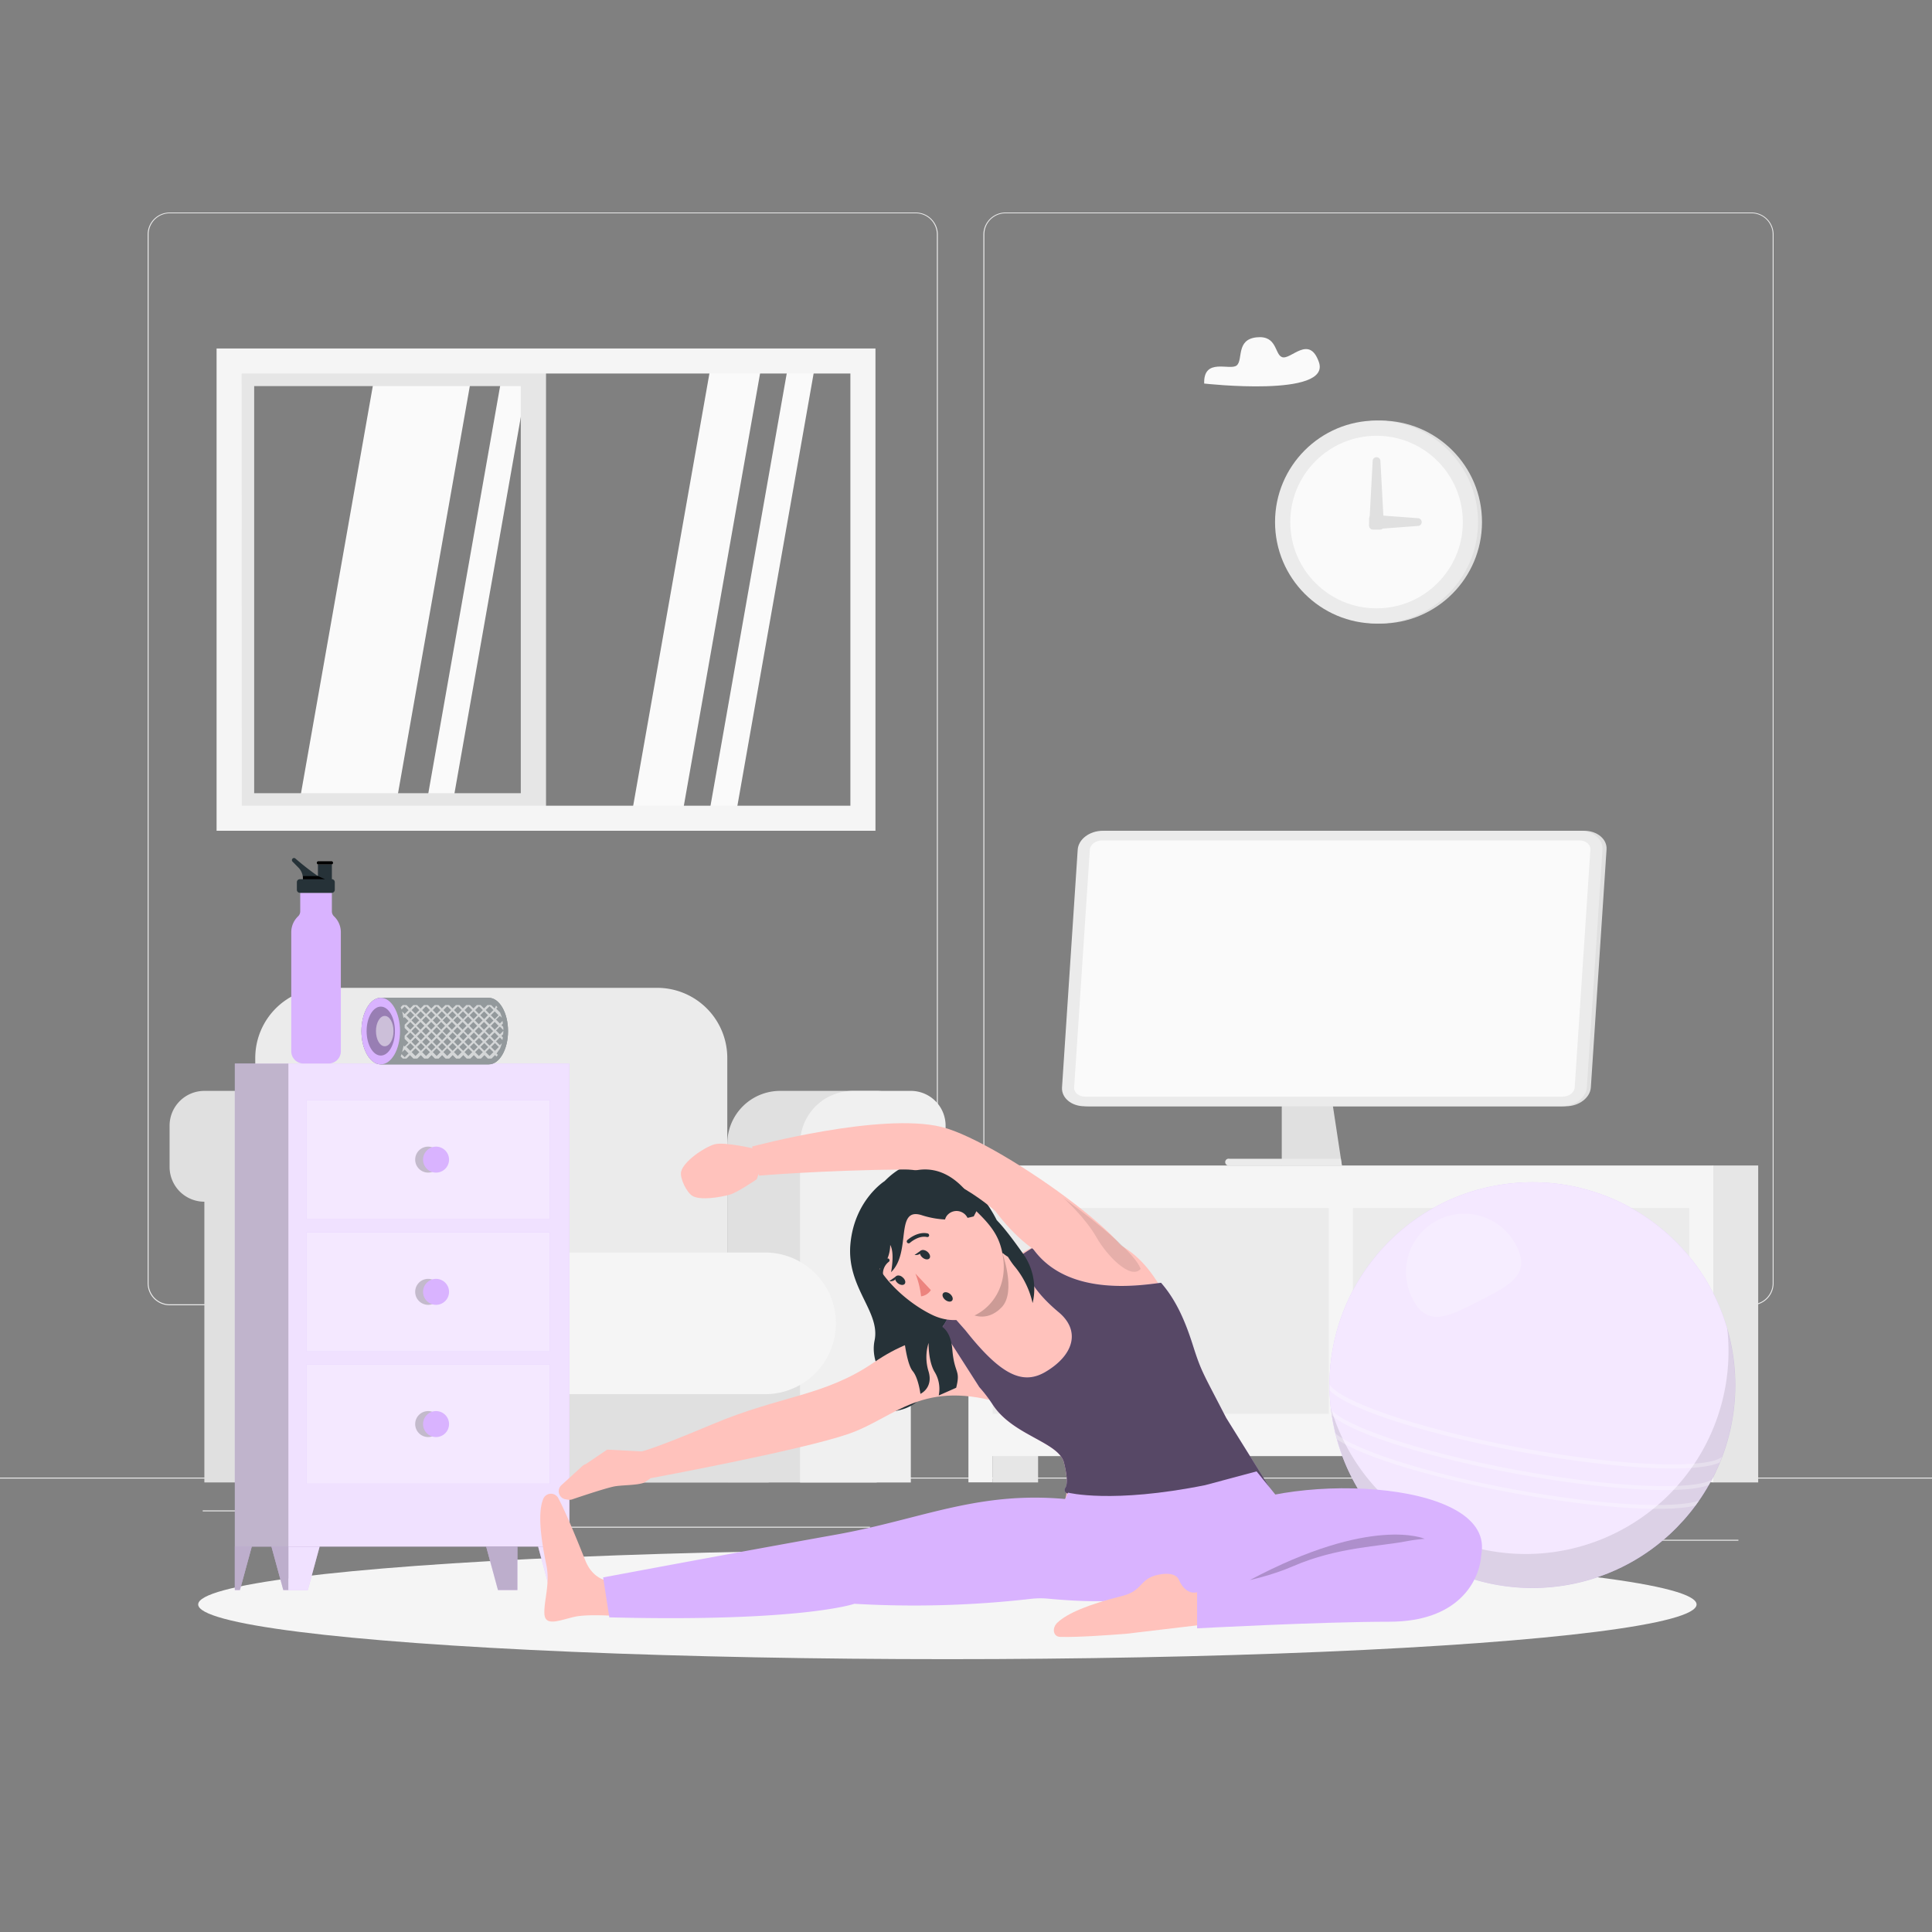 <svg xmlns="http://www.w3.org/2000/svg" viewBox="0 0 500 500"><rect x="0" y="0" width="500" height="500" fill="#808080" stroke="none"/><g id="freepik--background-complete--inject-86"><rect x="416.78" y="398.49" width="33.12" height="0.25" style="fill:#ebebeb"></rect><rect x="322.53" y="401.21" width="8.69" height="0.25" style="fill:#ebebeb"></rect><rect x="396.59" y="389.21" width="19.19" height="0.25" style="fill:#ebebeb"></rect><rect x="52.46" y="390.89" width="43.19" height="0.25" style="fill:#ebebeb"></rect><rect x="104.56" y="390.89" width="6.33" height="0.25" style="fill:#ebebeb"></rect><rect x="131.47" y="395.11" width="93.68" height="0.25" style="fill:#ebebeb"></rect><path d="M237,337.8H43.92a5.71,5.71,0,0,1-5.71-5.71V60.66A5.71,5.71,0,0,1,43.92,55H237a5.71,5.71,0,0,1,5.71,5.71V332.09A5.71,5.71,0,0,1,237,337.8ZM43.92,55.2a5.47,5.47,0,0,0-5.46,5.46V332.09a5.47,5.47,0,0,0,5.46,5.46H237a5.47,5.47,0,0,0,5.46-5.46V60.66A5.47,5.47,0,0,0,237,55.2Z" style="fill:#ebebeb"></path><path d="M453.31,337.8H260.21a5.72,5.72,0,0,1-5.71-5.71V60.66A5.72,5.72,0,0,1,260.21,55h193.1A5.71,5.71,0,0,1,459,60.66V332.09A5.71,5.71,0,0,1,453.31,337.8ZM260.21,55.2a5.47,5.47,0,0,0-5.46,5.46V332.09a5.47,5.47,0,0,0,5.46,5.46h193.1a5.47,5.47,0,0,0,5.46-5.46V60.66a5.47,5.47,0,0,0-5.46-5.46Z" style="fill:#ebebeb"></path><rect y="382.4" width="500" height="0.25" style="fill:#ebebeb"></rect><path d="M311.64,99.26s33,3.72,29.68-5.58c-2.53-7.15-7.23-.48-9.5-1.25-2-.68-1.21-5.7-6.62-5.13s-3.42,5.87-5.15,7.28S311.43,92.43,311.64,99.26Z" style="fill:#fafafa"></path><path d="M66.06,255.65H188.22a0,0,0,0,1,0,0V365.5a18.15,18.15,0,0,1-18.15,18.15H84.21A18.15,18.15,0,0,1,66.06,365.5V255.65A0,0,0,0,1,66.06,255.65Z" transform="translate(254.28 639.3) rotate(180)" style="fill:#ebebeb"></path><path d="M235.89,291.32V302a9,9,0,0,1-9,9h0v72.67H188.22V296a13.68,13.68,0,0,1,13.68-13.68h25A9,9,0,0,1,235.89,291.32Z" style="fill:#e0e0e0"></path><path d="M244.72,291.32V302a9,9,0,0,1-9,9h0v72.67H207.06V296a13.67,13.67,0,0,1,13.68-13.68h15A9,9,0,0,1,244.72,291.32Z" style="fill:#f0f0f0"></path><rect x="95.56" y="358.65" width="103.39" height="25" transform="translate(294.5 742.3) rotate(180)" style="fill:#e0e0e0"></rect><path d="M97.7,360.81a18.33,18.33,0,1,1,0-36.66H198a18.33,18.33,0,1,1,0,36.66Z" style="fill:#f5f5f5"></path><ellipse cx="97.33" cy="342.48" rx="17.97" ry="18.31" style="fill:#e0e0e0"></ellipse><path d="M52.89,282.32h29A13.68,13.68,0,0,1,95.56,296v87.65H52.89V311h0a9,9,0,0,1-9-9V291.32A9,9,0,0,1,52.89,282.32Z" style="fill:#e0e0e0"></path><path d="M71.72,282.32h15A13.67,13.67,0,0,1,100.39,296v87.65H71.72V311h0a9,9,0,0,1-9-9V291.32A9,9,0,0,1,71.72,282.32Z" style="fill:#f0f0f0"></path><rect x="253.66" y="309.12" width="187.07" height="61.46" style="fill:#ebebeb"></rect><rect x="256.9" y="374.77" width="11.76" height="8.88" style="fill:#e6e6e6"></rect><rect x="443.26" y="301.63" width="11.76" height="82.02" style="fill:#e6e6e6"></rect><path d="M440.26,301.63H250.63v82h6.27v-6.79H437.13v6.79h6.27v-82Zm-183.36,11h87v53.27h-87Zm93.25,0h87v53.27h-87Z" style="fill:#f5f5f5"></path><path d="M281.71,286.3H405.26c3.38,0,6.27-2.19,6.45-4.88l4.06-61.53C416,217.2,413.35,215,410,215H286.41c-3.39,0-6.28,2.19-6.45,4.88l-4.06,61.53C275.72,284.11,278.32,286.3,281.71,286.3Z" style="fill:#e0e0e0"></path><polygon points="331.72 301.62 347.29 301.62 344.16 281.01 331.72 281.01 331.72 301.62" style="fill:#e0e0e0"></polygon><path d="M318.18,299.89H347l.26,1.73H318.18a.89.89,0,1,1,0-1.73Z" style="fill:#ebebeb"></path><path d="M280.66,286.3H404.21c3.39,0,6.28-2.19,6.46-4.88l4.05-61.53c.18-2.69-2.42-4.88-5.81-4.88H285.36c-3.38,0-6.27,2.19-6.45,4.88l-4.06,61.53C274.67,284.11,277.28,286.3,280.66,286.3Z" style="fill:#ebebeb"></path><path d="M404.38,283.81H280.83c-1.66,0-2.93-1.07-2.84-2.39l4.06-61.53c.08-1.32,1.5-2.39,3.15-2.39H408.75c1.65,0,2.93,1.07,2.84,2.39l-4.06,61.53C407.45,282.74,406,283.81,404.38,283.81Z" style="fill:#fafafa"></path><polygon points="102.22 209.77 77.11 209.77 97.31 95.21 122.42 95.21 102.22 209.77" style="fill:#fafafa"></polygon><polygon points="116.83 209.77 110.06 209.77 130.26 95.21 137.03 95.21 116.83 209.77" style="fill:#fafafa"></polygon><polygon points="190.27 211.75 183.31 211.75 204.07 94.02 211.03 94.02 190.27 211.75" style="fill:#fafafa"></polygon><polygon points="176.41 211.75 163.3 211.75 184.06 94.02 197.17 94.02 176.41 211.75" style="fill:#fafafa"></polygon><path d="M141.31,211.77h-82V93.43h82Zm-75.53-6.49h69V99.92h-69Z" style="fill:#e6e6e6"></path><path d="M226.57,215H56.05V90.19H226.57Zm-164-6.48H220.08V96.67H62.54Z" style="fill:#f5f5f5"></path><circle cx="357.27" cy="135.11" r="26.27" style="fill:#e0e0e0"></circle><circle cx="356.25" cy="135.11" r="26.27" style="fill:#ebebeb"></circle><circle cx="356.25" cy="135.11" r="22.33" style="fill:#fafafa"></circle><path d="M357.16,137.06h-1.81a1,1,0,0,1-1-1l.9-16.81a1,1,0,0,1,1-.93h0a1,1,0,0,1,1,.93l.9,16.81A1,1,0,0,1,357.16,137.06Z" style="fill:#e0e0e0"></path><path d="M367,136.11l-11.6.87a1,1,0,0,1-1.08-1v-1.73a1,1,0,0,1,1.08-1l11.6.86a1,1,0,0,1,.93,1h0A1,1,0,0,1,367,136.11Z" style="fill:#e0e0e0"></path></g><g id="freepik--Shadow--inject-86"><ellipse id="freepik--path--inject-86" cx="245.18" cy="415.23" rx="193.89" ry="14.16" style="fill:#f5f5f5"></ellipse></g><g id="freepik--yoga-ball--inject-86"><circle cx="396.59" cy="358.43" r="52.49" transform="translate(-50.29 65.08) rotate(-8.82)" style="fill:#D9B3FF"></circle><circle cx="396.59" cy="358.43" r="52.49" transform="translate(-50.29 65.08) rotate(-8.82)" style="fill:#fff;opacity:0.7"></circle><path d="M392.54,322.64c3.79,7.41-2.34,10.26-9.75,14.05s-13.32,7.07-17.11-.35a15.08,15.08,0,1,1,26.86-13.7Z" style="fill:#fff;opacity:0.2"></path><path d="M447,343.74a52.5,52.5,0,0,1-102.55,20.68A52.5,52.5,0,1,0,447,343.74Z" style="opacity:0.1"></path><g style="opacity:0.3"><path d="M445.11,378.47c.19-.48.38-1,.56-1.45-3.43,3-24.16,2.86-52.09-2.3s-47.34-12.43-49.48-16.45c0,.52,0,1.05,0,1.56,5.34,5.41,27.68,11.89,49.29,15.88S438.2,381.62,445.11,378.47Z" style="fill:#fff"></path><path d="M438.82,389.62c.3-.41.59-.83.88-1.24-5.8,2-24.17,1.47-48.1-2.95S350.32,375,345.62,371c.12.49.24,1,.38,1.47,6.9,4.87,26.46,10.39,45.43,13.89S430.63,391.7,438.82,389.62Z" style="fill:#fff"></path><path d="M442.26,384.31c.26-.47.53-.93.79-1.41-4.05,2.69-23.95,2.45-50.53-2.45s-45.25-11.79-48.07-15.76c.07.55.15,1.08.24,1.62,5.84,5.19,27.09,11.3,47.65,15.1S435,387.08,442.26,384.31Z" style="fill:#fff"></path></g></g><g id="freepik--Furniture--inject-86"><rect x="60.77" y="275.25" width="86.57" height="124.99" transform="translate(208.12 675.5) rotate(180)" style="fill:#D9B3FF"></rect><rect x="60.77" y="275.25" width="86.57" height="124.99" transform="translate(208.12 675.5) rotate(180)" style="fill:#fff;opacity:0.6"></rect><rect x="60.77" y="275.25" width="13.87" height="124.99" transform="translate(135.41 675.5) rotate(180)" style="opacity:0.2"></rect><rect x="79.36" y="284.68" width="62.89" height="30.85" transform="translate(221.61 600.21) rotate(180)" style="fill:#D9B3FF"></rect><rect x="79.36" y="318.9" width="62.89" height="30.85" transform="translate(221.61 668.65) rotate(180)" style="fill:#D9B3FF"></rect><rect x="79.36" y="353.12" width="62.89" height="30.85" transform="translate(221.61 737.09) rotate(180)" style="fill:#D9B3FF"></rect><g style="opacity:0.7"><rect x="79.36" y="284.68" width="62.89" height="30.85" transform="translate(221.61 600.21) rotate(180)" style="fill:#fff"></rect><rect x="79.36" y="318.9" width="62.89" height="30.85" transform="translate(221.61 668.65) rotate(180)" style="fill:#fff"></rect><rect x="79.36" y="353.12" width="62.89" height="30.85" transform="translate(221.61 737.09) rotate(180)" style="fill:#fff"></rect></g><path d="M107.45,300.11a3.36,3.36,0,1,0,3.36-3.36A3.35,3.35,0,0,0,107.45,300.11Z" style="opacity:0.2"></path><path d="M107.45,334.32a3.36,3.36,0,1,0,3.36-3.35A3.35,3.35,0,0,0,107.45,334.32Z" style="opacity:0.2"></path><path d="M107.45,368.54a3.36,3.36,0,1,0,3.36-3.35A3.35,3.35,0,0,0,107.45,368.54Z" style="opacity:0.2"></path><path d="M109.49,300.11a3.36,3.36,0,1,0,3.36-3.36A3.36,3.36,0,0,0,109.49,300.11Z" style="fill:#D9B3FF"></path><path d="M109.49,334.32a3.36,3.36,0,1,0,3.36-3.35A3.36,3.36,0,0,0,109.49,334.32Z" style="fill:#D9B3FF"></path><path d="M109.49,368.54a3.36,3.36,0,1,0,3.36-3.35A3.36,3.36,0,0,0,109.49,368.54Z" style="fill:#D9B3FF"></path><polygon points="147.34 400.25 147.34 411.51 142.32 411.51 139.26 400.25 147.34 400.25" style="fill:#D9B3FF"></polygon><polygon points="74.64 400.25 74.64 411.51 79.66 411.51 82.72 400.25 74.64 400.25" style="fill:#D9B3FF"></polygon><polygon points="74.64 400.25 74.64 411.51 73.32 411.51 70.25 400.25 74.64 400.25" style="fill:#D9B3FF"></polygon><polygon points="74.64 400.25 74.64 411.51 73.32 411.51 70.25 400.25 74.64 400.25" style="fill:#fff;opacity:0.5"></polygon><polygon points="74.64 400.25 74.64 411.51 73.32 411.51 70.25 400.25 74.64 400.25" style="opacity:0.2"></polygon><polygon points="60.77 400.25 60.77 411.51 62.09 411.51 65.16 400.25 60.77 400.25" style="fill:#D9B3FF"></polygon><polygon points="60.77 400.25 60.77 411.51 62.09 411.51 65.16 400.25 60.77 400.25" style="fill:#fff;opacity:0.5"></polygon><polygon points="60.77 400.25 60.77 411.51 62.09 411.51 65.16 400.25 60.77 400.25" style="opacity:0.2"></polygon><polygon points="147.34 400.25 147.34 411.51 142.32 411.51 139.26 400.25 147.34 400.25" style="fill:#fff;opacity:0.6"></polygon><polygon points="133.9 400.25 133.9 411.51 128.88 411.51 125.82 400.25 133.9 400.25" style="fill:#D9B3FF"></polygon><polygon points="133.9 400.25 133.9 411.51 128.88 411.51 125.82 400.25 133.9 400.25" style="fill:#fff;opacity:0.5"></polygon><polygon points="133.9 400.25 133.9 411.51 128.88 411.51 125.82 400.25 133.9 400.25" style="opacity:0.2"></polygon><polygon points="74.64 400.25 74.64 411.51 79.66 411.51 82.72 400.25 74.64 400.25" style="fill:#fff;opacity:0.6"></polygon><path d="M86.43,237.13h0a1.78,1.78,0,0,1-.54-1.28v-4.77H77.7v4.77a1.78,1.78,0,0,1-.54,1.28h0a5.69,5.69,0,0,0-1.78,4.14v30.8a3.16,3.16,0,0,0,3.16,3.16h6.51a3.16,3.16,0,0,0,3.16-3.16v-30.8A5.69,5.69,0,0,0,86.43,237.13Z" style="fill:#D9B3FF"></path><path d="M85.94,227.54H84.16a17.59,17.59,0,0,1-2-.89,70.33,70.33,0,0,1-5.73-4.48.54.54,0,0,0-.73.05.55.55,0,0,0,0,.76l1.53,1.55a4,4,0,0,1,1.16,2.81v.2h-.8a.76.76,0,0,0-.76.75v2a.76.76,0,0,0,.76.76h8.29a.76.76,0,0,0,.76-.76v-2A.76.76,0,0,0,85.94,227.54Z" style="fill:#263238"></path><rect x="82.28" y="223.71" width="3.61" height="4.87" style="fill:#263238"></rect><path d="M85.79,223.71h-3.4a.41.41,0,0,1-.4-.41h0a.41.41,0,0,1,.4-.41h3.4a.41.41,0,0,1,.4.41h0A.41.41,0,0,1,85.79,223.71Z"></path><path d="M84.16,227.54c-.69-.28-1.39-.58-1.82-.81H78.4a4.18,4.18,0,0,1,0,.61v.2Z"></path><path d="M98.55,275.46c-2.76,0-5-3.86-5-8.61s2.23-8.62,5-8.62h27.93c2.76,0,5,3.86,5,8.62s-2.23,8.61-5,8.61Z" style="fill:#263238"></path><path d="M98.55,275.46c-2.76,0-5-3.86-5-8.61s2.23-8.62,5-8.62h27.93c2.76,0,5,3.86,5,8.62s-2.23,8.61-5,8.61Z" style="fill:#fff;opacity:0.5"></path><path d="M103.53,266.85c0,4.75-2.23,8.61-5,8.61s-5-3.86-5-8.61,2.23-8.62,5-8.62S103.53,262.09,103.53,266.85Z" style="fill:#D9B3FF"></path><path d="M102.21,266.85c0,3.5-1.64,6.33-3.66,6.33s-3.67-2.83-3.67-6.33,1.64-6.34,3.67-6.34S102.21,263.35,102.21,266.85Z" style="opacity:0.3"></path><path d="M101.84,266.85c0,2.16-1,3.92-2.27,3.92S97.3,269,97.3,266.85s1-3.93,2.27-3.93S101.84,264.68,101.84,266.85Z" style="fill:#fff;opacity:0.5"></path><path d="M129.41,271.35l0,0a8.1,8.1,0,0,0,.47-1.37l-.51.52-1-1,1-1,.67.67c0-.22.08-.45.11-.69l-.38-.39.45-.45c0-.28.05-.55.05-.85l-.9.9-1-1,1-1,.9.9c0-.3,0-.57-.05-.85l-.45-.45.38-.39c0-.24-.07-.47-.11-.69l-.67.67-1-1,1-1,.51.52a8.1,8.1,0,0,0-.47-1.37l0,0-1-1,.34-.34a3.4,3.4,0,0,0-.36-.44L128,261l-.9-.9h-.94l-.9.9-.9-.9h-.94l-.9.9-.9-.9h-.94l-.89.9-.9-.9H118l-.9.9-.9-.9h-.94l-.9.9-.9-.9h-.94l-.9.9-.89-.9h-1l-.89.9-.9-.9H107l-.9.9-.9-.9h-.94l-.57.56c.08.2.15.4.22.6l.82-.82,1,1-1,1-.68-.68c.1.34.18.7.26,1.06l0,0h0c0,.22.1.44.14.66l.27-.27,1,1-1,1,0-.05c0,.28,0,.58,0,.87h0l1,1-1,1h0c0,.29,0,.59,0,.87l0-.05,1,1-1,1-.27-.27c0,.22-.1.44-.14.66h0l0,0c-.08.36-.16.72-.26,1.06l.68-.68,1,1-1,1-.82-.82c-.07.2-.14.4-.22.6l.57.56h.94l.9-.9.9.9H108l.9-.9.89.9h1l.89-.9.9.9h.94l.9-.9.9.9h.94l.9-.9.9.9h.94l.9-.9.89.9h.94l.9-.9.9.9h.94l.9-.9.9.9h.94l.9-.9.38.38a3.4,3.4,0,0,0,.36-.44l-.34-.34Zm-.41-3.14-1,1-1-1,1-1Zm-3.3-4.1,1-1,1,1-1,1Zm1.93,2.73-1,1-1-1,1-1Zm-1.37-1.36-1,1-1-1,1-1Zm-1.36,1.36-1,1-1-1,1-1Zm-1-1.77-1-1,1-1,1,1Zm-.4.41-1,1-1-1,1-1Zm-1.37,1.36-1,1-1-1,1-1Zm-1-1.77-1-1,1-1,1,1Zm-.4.41-1,1-1-1,1-1Zm-1.37,1.36-1,1-1-1,1-1Zm-1-1.77-1-1,1-1,1,1Zm-.41.41-1,1-1-1,1-1Zm-1.37,1.36-1,1-1-1,1-1Zm-1-1.77-1-1,1-1,1,1Zm-.4.41-1,1-1-1,1-1ZM114,266.84l-1,1-1-1,1-1Zm-1-1.77-1-1,1-1,1,1Zm-.4.41-1,1-1-1,1-1Zm-1.37,1.36-1,1-1-1,1-1Zm-1-1.77-1-1,1-1,1,1Zm-.4.41-1,1-1-1,1-1Zm-2.33-.41-1-1,1-1,1,1Zm1,1.77-1,1-1-1,1-1Zm0,2.74-1,1-1-1,1-1Zm-.56-1.37,1-1,1,1-1,1Zm2.33.41,1,1-1,1-1-1Zm.41-.41,1-1,1,1-1,1Zm2.33.41,1,1-1,1-1-1Zm.41-.41,1-1,1,1-1,1Zm2.33.41,1,1-1,1-1-1Zm.4-.41,1-1,1,1-1,1Zm2.34.41,1,1-1,1-1-1Zm.4-.41,1-1,1,1-1,1Zm2.33.41,1,1-1,1-1-1Zm.41-.41,1-1,1,1-1,1Zm2.33.41,1,1-1,1-1-1Zm.4-.41,1-1,1,1-1,1Zm2.34.41,1,1-1,1-1-1Zm2.33-3.14-1,1-1-1,1-1Zm0-2.74-1,1-1-1,1-1Zm-2.33-2.34,1,1-1,1-1-1Zm-.41,2.34-1,1-1-1,1-1Zm-2.33-2.33,1,1-1,1-1-1Zm-.4,2.33-1,1-1-1,1-1Zm-2.34-2.33,1,1-1,1-1-1Zm-.4,2.33-1,1-1-1,1-1Zm-2.33-2.33,1,1-1,1-1-1Zm-.41,2.33-1,1-1-1,1-1Zm-2.33-2.33,1,1-1,1-1-1Zm-.4,2.33-1,1-1-1,1-1ZM113,260.41l1,1-1,1-1-1Zm-.4,2.33-1,1-1-1,1-1Zm-2.34-2.33,1,1-1,1-1-1Zm-.4,2.33-1,1-1-1,1-1Zm-2.33-2.33,1,1-1,1-1-1Zm-2.34,2.33,1-1,1,1-1,1Zm0,2.74,1-1,1,1-1,1Zm0,2.73,1-1,1,1-1,1Zm0,2.74,1-1,1,1-1,1Zm2.34,2.34-1-1,1-1,1,1Zm.4-2.34,1-1,1,1-1,1Zm2.33,2.34-1-1,1-1,1,1Zm.41-2.34,1-1,1,1-1,1Zm2.33,2.33-1-1,1-1,1,1Zm.41-2.33,1-1,1,1-1,1Zm2.33,2.33-1-1,1-1,1,1Zm.4-2.33,1-1,1,1-1,1Zm2.34,2.33-1-1,1-1,1,1Zm.4-2.33,1-1,1,1-1,1Zm2.33,2.33-1-1,1-1,1,1Zm.41-2.33,1-1,1,1-1,1Zm2.33,2.34-1-1,1-1,1,1Zm.4-2.34,1-1,1,1-1,1Zm2.34,2.34-1-1,1-1,1,1Zm.4-2.34,1-1,1,1-1,1Z" style="fill:#fff;opacity:0.6"></path></g><g id="freepik--Character--inject-86"><path d="M228.94,305.67s-7.8,4.89-8.85,16.24,7.8,17.48,6.25,25,5.83,13.17,4.79,18.32c0,0,6.17-.41,8.28-5.29s-3.95-10.32-3.95-10.32a12.33,12.33,0,0,1,5.95,7.87s2.84-8.06,6.49-6.45c0,0-.45-3.63-2-5.42a7.1,7.1,0,0,1,3.3,4.26s3.58-7.37,9.87-5.17c0,0,5.16-13.39.47-25.43S241.55,292.86,228.94,305.67Z" style="fill:#263238"></path><path d="M144.49,387.73a2.15,2.15,0,0,0-3.9.2c-1.23,2.95-1,8.47.79,17,1.05,4.94-.65,9.32-.49,12.7s3.85,1.72,7.69.82,13-.09,13-.09l-1.74-9.07s-5.8,1-8.37-5.47C149.64,399.25,146.66,391.85,144.49,387.73Z" style="fill:#ffc2bc"></path><path d="M276.56,389.2s31.66,3.79,50.46.49l4.5,3S312.69,412.43,301,412.43s-28.31-20.91-28.31-20.91Z" style="fill:#D9B3FF"></path><path d="M301.06,412.43c4.4,4.43,9.45,3.3,25.53,2.64,14.63-.6,54.54,3.6,56.86-13.37,2.64-19.31-52.22-20.91-70.06-8.94C303.72,399.25,293.38,404.71,301.06,412.43Z" style="fill:#D9B3FF"></path><path d="M157.69,418.57l-1.6-10.33s31.42-5.91,60.32-11.09,45-16.36,84.54-3.85c7.47,2.37,4.11,14.08,2.25,16.85-1.72,2.57-10.51,5.61-32,3.58a21.82,21.82,0,0,0-4.57.07,266.06,266.06,0,0,1-45.51,1.26S207.55,419.82,157.69,418.57Z" style="fill:#D9B3FF"></path><path d="M246.42,346.21s-7.59-2.29-20.31,6.42-24.2,8.58-41.51,15.87-19.1,7.24-19.1,7.24l3,6.79s38.71-7.16,51.05-11.42,19.08-14.55,40.84-7.62Z" style="fill:#ffc2bc"></path><path d="M274.55,390.38s5.65,4.9,26.42,4.92,26.83-5.38,26.83-5.38a106.33,106.33,0,0,1-7.5-16c-2.59-7.22-2.14-4.89-7.06-14.76-9.55-19.15-12.85-30-21.79-36a21.46,21.46,0,0,0-18.73-2.72c-7.92,2.65-19.08,9.3-30.72,25.63,0,0,9.64,9.26,14.87,17.37s17.13,9.67,18.5,15.12C277.51,387,274.55,390.38,274.55,390.38Z" style="fill:#ffc2bc"></path><path d="M300.71,390.27c20.77,0,27.73-5.5,27.73-5.5l-11.13-17.86c-5.93-11.55-6.35-11.69-8.59-18.74-1.78-5.61-4.12-11.48-8.25-16.19-5.94.77-24.47,3.61-33.27-9a35.11,35.11,0,0,0-3.14,2.05c1.18,3.15,1.8,7.78,9.93,14.57,5.67,4.74,4,11-3.31,15.38-5.81,3.48-11.42,1.22-20.81-10.67l-3.77-4.27c-1.07,1.35-1.28,2.17-2.41,3.69L253.46,359a37.63,37.63,0,0,1,3.41,4.44c5.23,8.12,17.13,9.67,18.5,15.12,1,4.1.82,5.83.32,6.52a.89.89,0,0,0,.34,1.33C279,387.82,286.09,390.25,300.71,390.27Z" style="fill:#D9B3FF"></path><path d="M300.71,390.27c20.77,0,27.73-5.5,27.73-5.5l-11.13-17.86c-5.93-11.55-6.35-11.69-8.59-18.74-1.78-5.61-4.12-11.48-8.25-16.19-5.94.77-24.47,3.61-33.27-9a35.11,35.11,0,0,0-3.14,2.05c1.18,3.15,1.8,7.78,9.93,14.57,5.67,4.74,4,11-3.31,15.38-5.81,3.48-11.42,1.22-20.81-10.67l-3.77-4.27c-1.07,1.35-1.28,2.17-2.41,3.69L253.46,359a37.63,37.63,0,0,1,3.41,4.44c5.23,8.12,17.13,9.67,18.5,15.12,1,4.1.82,5.83.32,6.52a.89.89,0,0,0,.34,1.33C279,387.82,286.09,390.25,300.71,390.27Z" style="opacity:0.6"></path><path d="M259.52,324.28s2.52,2.71,5.49.59c0,0,3.28,15.51-5.85,18.41s-6.41-6.32-6.41-6.32l-2.2-1.47Z" style="fill:#ffc2bc"></path><path d="M251.19,340s4,2.46,8-1.63.06-14.6.06-14.6h-4.91l-3.15,6.14L248.31,335l.77,4.43Z" style="opacity:0.2"></path><path d="M248,309.11c7.53,6.94,10.87,9.71,11.68,17,1.22,11-8.94,18.74-18.39,14.2-8.51-4.09-19.4-14.74-16.24-25.07A14,14,0,0,1,248,309.11Z" style="fill:#ffc2bc"></path><path d="M245.87,334.87c.64.53.89,1.29.54,1.72s-1.14.33-1.79-.19-.89-1.29-.54-1.71S245.22,334.35,245.87,334.87Z" style="fill:#263238"></path><path d="M240,323.94c.65.53.89,1.3.55,1.72s-1.15.34-1.79-.19-.89-1.29-.55-1.71S239.34,323.42,240,323.94Z" style="fill:#263238"></path><path d="M233.59,330.56c.65.52.89,1.29.55,1.71s-1.14.34-1.79-.18-.89-1.3-.55-1.72S233,330,233.59,330.56Z" style="fill:#263238"></path><path d="M231.8,330.4l-1.71,1.19S232,331.78,231.8,330.4Z" style="fill:#263238"></path><path d="M236.9,329.59a22.29,22.29,0,0,1,1.47,5.9,3.56,3.56,0,0,0,2.54-1.62Z" style="fill:#ec837e"></path><path d="M240.42,319.91a.48.48,0,0,1-.52.23c-2.21-.48-4.37,1.47-4.39,1.49a.5.5,0,0,1-.7,0,.49.49,0,0,1,0-.69c.11-.1,2.57-2.32,5.26-1.73a.5.5,0,0,1,.38.58A.39.39,0,0,1,240.42,319.91Z" style="fill:#263238"></path><path d="M228.44,330a.5.5,0,0,1-.42.24.48.48,0,0,1-.49-.48,4.82,4.82,0,0,1,1.93-4,.48.48,0,0,1,.67.13.49.49,0,0,1-.13.68h0a3.85,3.85,0,0,0-1.49,3.2A.52.52,0,0,1,228.44,330Z" style="fill:#263238"></path><path d="M238.39,323.6l-1.71,1.19S238.54,325,238.39,323.6Z" style="fill:#263238"></path><path d="M258,318.19s1.4,5.88,4.8,9.82a22.78,22.78,0,0,1,4.44,9.23,15.8,15.8,0,0,0-2.76-13.19c-4.82-6.8-6.56-8.28-6.56-8.28Z" style="fill:#263238"></path><path d="M242,342.63s3.93.14,4.46,6.61,2.21,5.1,1,9.91l-4.52,2a8.46,8.46,0,0,0-1-6c-1.75-2.8-1.62-7.62-1.62-7.62a12.38,12.38,0,0,0,0,7.43c1.25,4.27-2.12,5.77-2.12,5.77s-.5-4.11-2-5.9-2.19-8.12-2.19-8.12Z" style="fill:#263238"></path><path d="M368.69,398.24s-13.61-6.13-45.24,10.68l20.71,3.51L368,404.15Z" style="opacity:0.2"></path><path d="M310.07,412c-2.29.74-4.06-1-5-3.19s-5-1.56-6.9-.8c-3.32,1.37-2.85,3.81-7.88,5.06-8.65,2.16-14.05,4.43-16.64,6.87-1.49,1.41-1.09,3.62.68,3.68,4.48.14,12.33-.43,17.14-.8l19.34-2.3.54-8.94Z" style="fill:#ffc2bc"></path><path d="M309.81,411.07s13.63-.87,24.92-5.77,22.57-5.1,29.16-6.41,20.12-1.65,19.37,4.44-6,16.37-23.7,16.37-49.75,1.71-49.75,1.71Z" style="fill:#D9B3FF"></path><path d="M157.13,375.16l-5.55,3.76a2.11,2.11,0,0,0-.85.48l-5.48,5A2.11,2.11,0,0,0,146.3,388l.71.12a2.12,2.12,0,0,0,1-.06s8-2.74,10.8-3.34c1.94-.42,6-.28,7.86-1a18.25,18.25,0,0,0,3-2.28v-5.62Z" style="fill:#ffc2bc"></path><path d="M195.77,297.4s-8.24-2-10.86-1.25-8,4.37-8.64,7.09c-.38,1.68,1.43,5.33,2.89,6.24,2.06,1.27,7.36.36,9.69-.3,2-.55,7-4,7-4l1.9-5.26Z" style="fill:#ffc2bc"></path><path d="M194.63,296.73l1.8,7.53s16.53-1.42,37.49-1.6c11.66-.1,23.68,10.77,23.68,10.77,10.34,13.83,22.12,16.91,32.87,15.93,13.57-1.23-31-33.78-46.73-37.69S194.63,296.73,194.63,296.73Z" style="fill:#ffc2bc"></path><path d="M295.19,328.34c-1.4-3.71-9.89-11-20-18.35.21.2,5.7,5.12,8.62,10.3,2.41,4.28,8.69,11.15,11.4,8.1Z" style="opacity:0.1"></path><path d="M274.55,390.38l1.88-4.08s11.33,2.9,35.44-1.94l13.33-3.57,6,7.41s-11.09,9.94-30.06,12.62S274.55,390.38,274.55,390.38Z" style="fill:#D9B3FF"></path><path d="M252,314.8a23.49,23.49,0,0,1-13.39-.29c-7.16-2.34-2.63,9.56-8,14.72,0,0,1-4.94-.23-7.05,0,0,.19,5.06-4,6.92,0,0-9.67-9.85,3-22.32,0,0,12.94-12.41,23.77,5.82Z" style="fill:#263238"></path><path d="M250.38,315.15a7.08,7.08,0,0,1,.74,5.34c-.65,2.39-3.09,2.33-4.68.61-1.44-1.54-2.84-4.65-1.34-6.54A3.17,3.17,0,0,1,250.38,315.15Z" style="fill:#ffc2bc"></path></g></svg>
